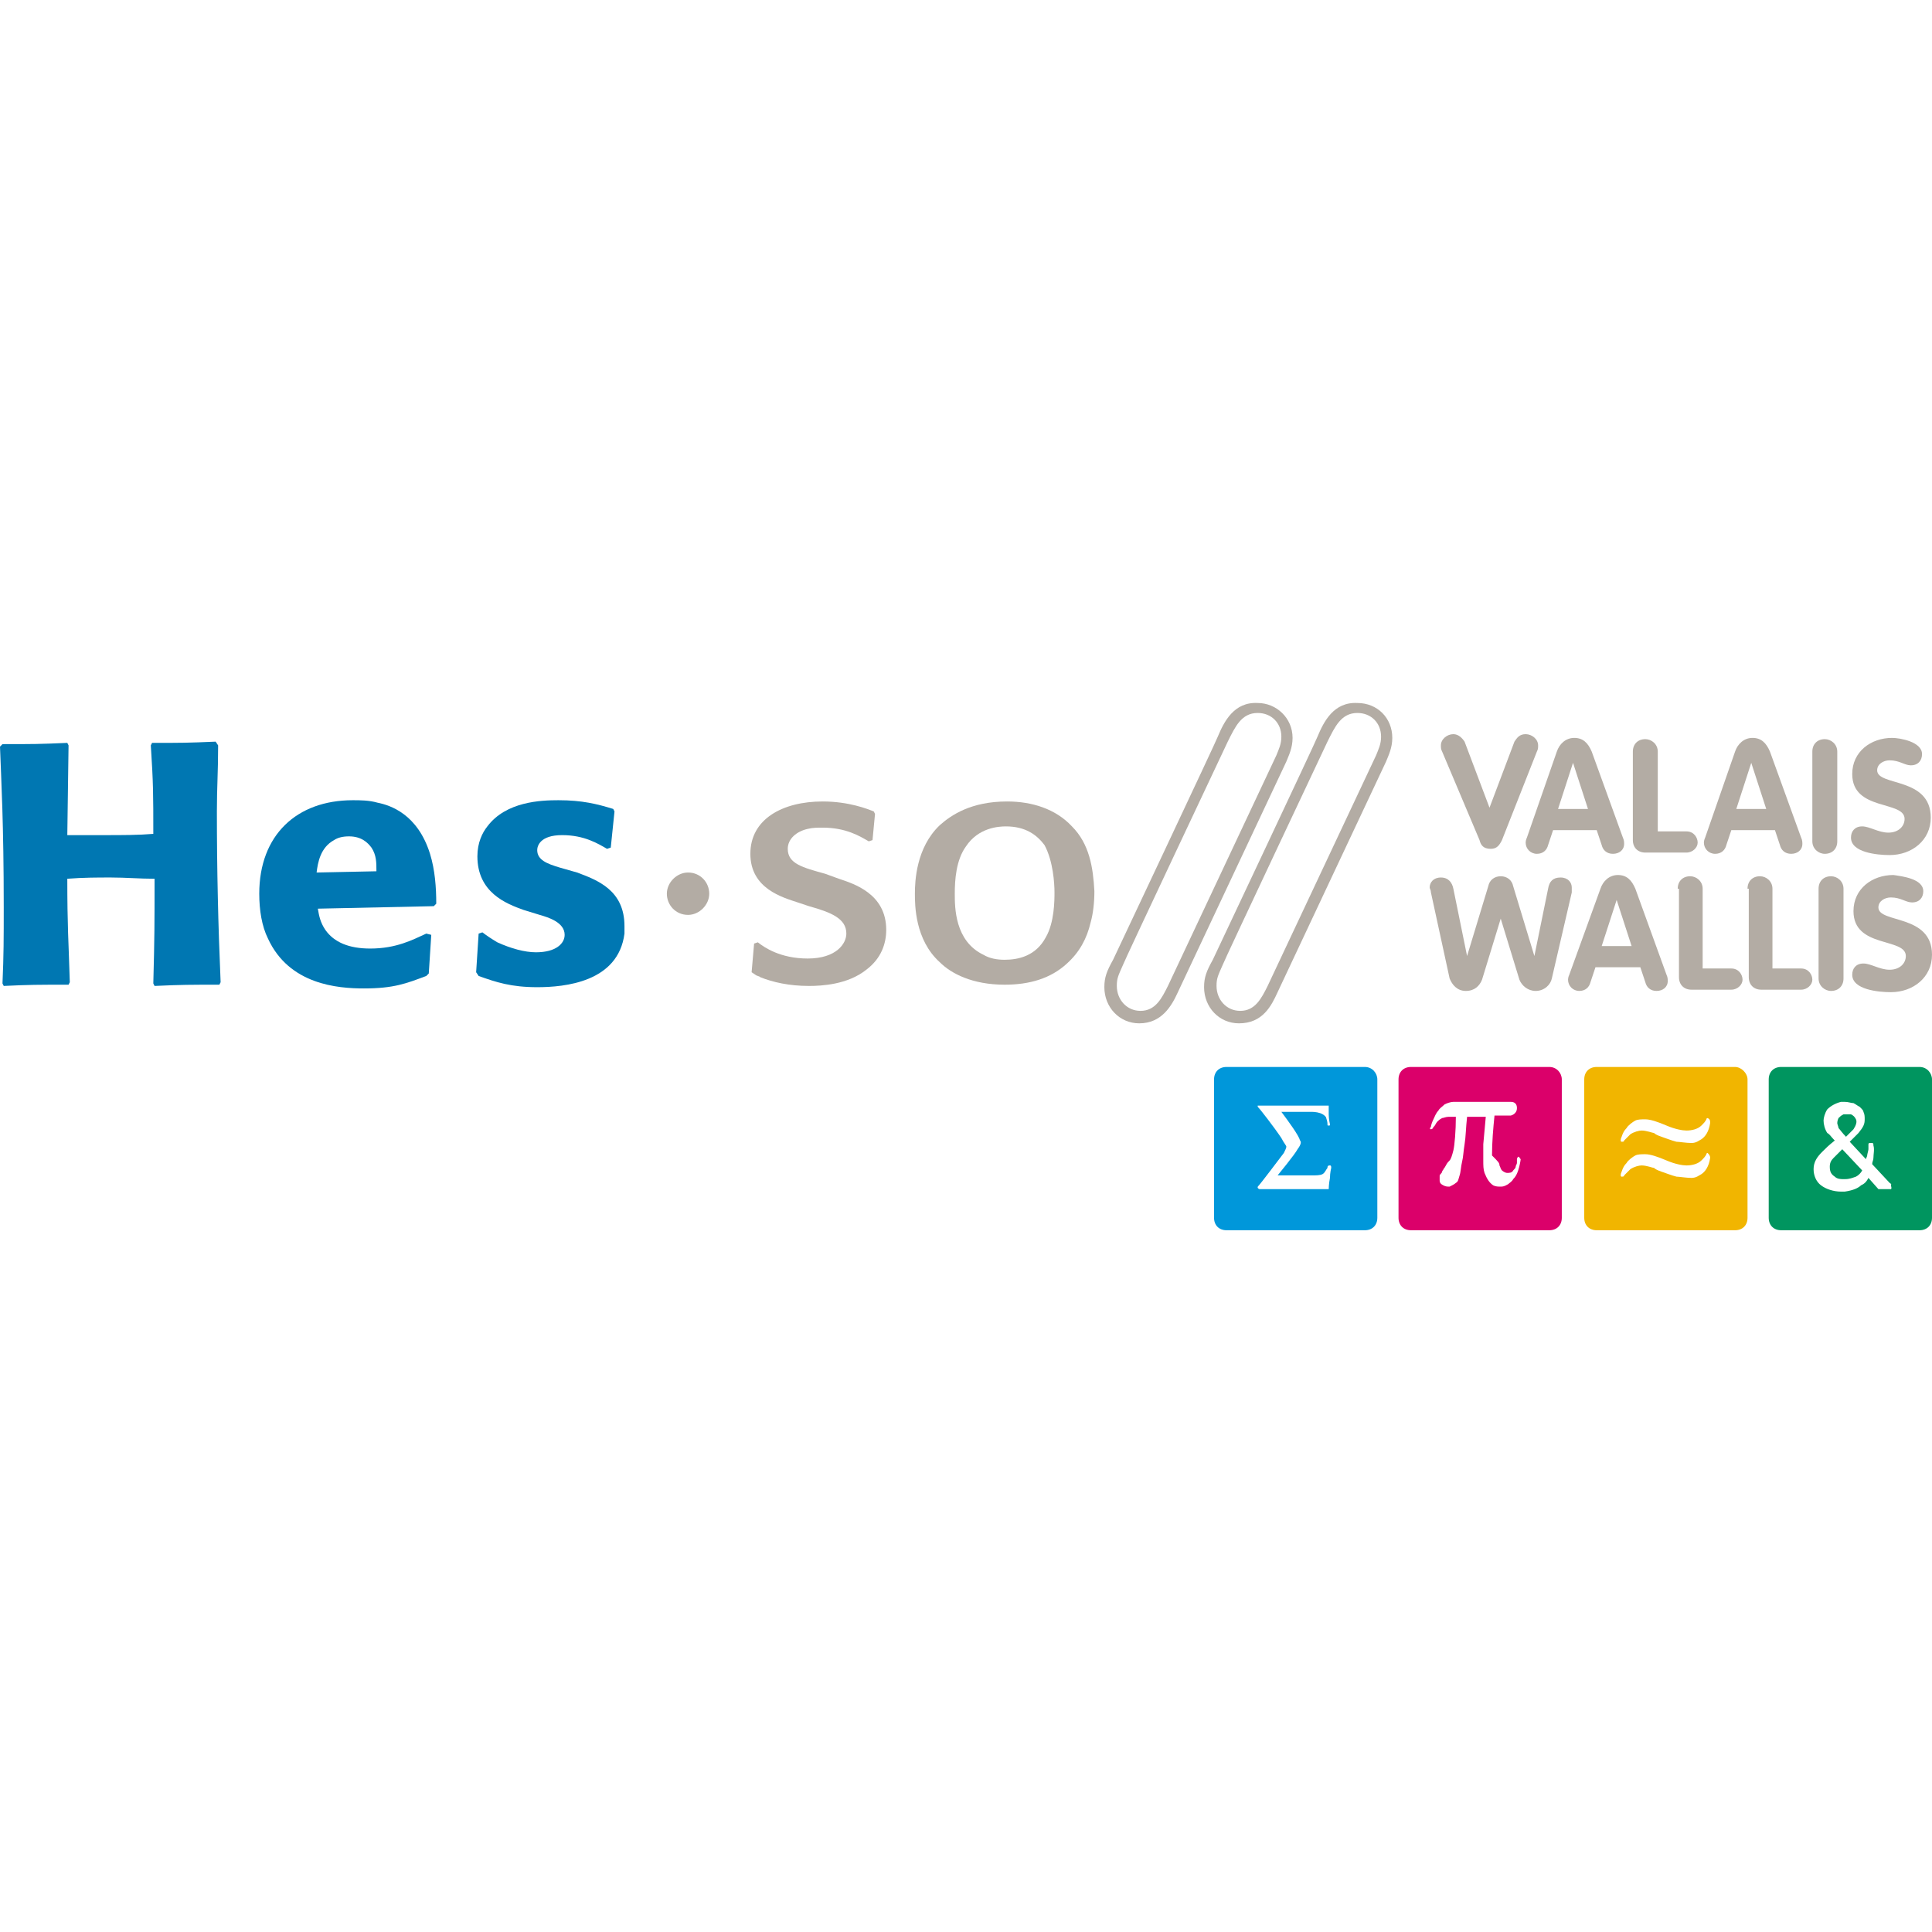 <?xml version="1.0" encoding="utf-8"?>
<!-- Generator: Adobe Illustrator 22.0.1, SVG Export Plug-In . SVG Version: 6.00 Build 0)  -->
<svg version="1.1" xmlns="http://www.w3.org/2000/svg" xmlns:xlink="http://www.w3.org/1999/xlink" x="0px" y="0px"
	 viewBox="0 0 155 155" style="enable-background:new 0 0 155 155;" xml:space="preserve">
<style type="text/css">
	.st0{stroke:#000000;stroke-width:0.295;}
	.st1{fill:#F4520B;}
	.st2{fill:#1D1D1B;}
	.st3{fill:#002856;}
	.st4{fill:#FFD500;stroke:#FFD500;stroke-width:8.764615e-02;stroke-miterlimit:3.864;}
	.st5{fill:#DD0741;stroke:#DD0741;stroke-width:8.764615e-02;stroke-miterlimit:3.864;}
	.st6{fill:#E2003A;stroke:#E2003A;stroke-width:8.764615e-02;stroke-miterlimit:3.864;}
	.st7{fill:#DD0741;stroke:#DD0741;stroke-width:9.352258e-02;stroke-miterlimit:3.864;}
	.st8{fill:#DD0741;stroke:#DD0741;stroke-width:0.166;stroke-miterlimit:3.864;}
	.st9{fill:#DD0741;stroke:#DD0741;stroke-width:0.166;}
	.st10{fill-rule:evenodd;clip-rule:evenodd;fill:#DD0741;stroke:#DD0741;stroke-width:0.166;}
	.st11{clip-path:url(#SVGID_2_);fill:#1A171B;}
	.st12{clip-path:url(#SVGID_2_);}
	.st13{clip-path:url(#SVGID_4_);fill:#1A171B;}
	.st14{clip-path:url(#SVGID_4_);fill:#E3064D;}
	.st15{clip-path:url(#SVGID_4_);fill:#737272;}
	.st16{clip-path:url(#SVGID_4_);fill:#FFFFFF;}
	.st17{clip-path:url(#SVGID_4_);fill-rule:evenodd;clip-rule:evenodd;fill:#FFFFFF;}
	.st18{clip-path:url(#SVGID_4_);fill:#DAD9D9;}
	.st19{clip-path:url(#SVGID_4_);fill:#231F20;}
	.st20{clip-path:url(#SVGID_4_);fill-rule:evenodd;clip-rule:evenodd;fill:#231F20;}
	.st21{fill:#E77C22;}
	.st22{fill:#3984B5;}
	.st23{fill:#5AA3D2;}
	.st24{fill:#70A094;}
	.st25{fill:#D44E5B;}
	.st26{fill:#DA0D15;}
	.st27{fill:#231F20;}
	.st28{fill:#E1251B;}
	.st29{fill:#1A171B;}
	.st30{fill:#E10613;}
	.st31{fill:#0090D4;}
	.st32{fill:#E2101A;}
	.st33{fill:#7D7773;}
	.st34{fill:#FFFFFF;}
	.st35{fill:#0069B2;}
	.st36{fill:#9C9B9B;}
	.st37{fill:#B3ACA4;}
	.st38{fill:#0077B2;}
	.st39{fill:#0097DA;}
	.st40{fill:#DB006A;}
	.st41{fill:#F1B500;}
	.st42{fill:#00955F;}
	.st43{fill:#37903A;}
	.st44{fill:none;stroke:#FFFFFF;stroke-width:0.533;stroke-miterlimit:10;}
	.st45{fill:#E20613;}
	.st46{fill:none;stroke:#FFFFFF;stroke-width:0.533;}
	.st47{fill:#164193;}
	.st48{fill:#009540;}
	.st49{fill:#FFEC00;}
	.st50{fill-rule:evenodd;clip-rule:evenodd;fill:#FFFFFF;}
	.st51{clip-path:url(#SVGID_6_);fill:#FFFFFF;}
	.st52{clip-path:url(#SVGID_6_);fill:#1A171B;}
	.st53{fill-rule:evenodd;clip-rule:evenodd;fill:#1A171B;}
	.st54{clip-path:url(#SVGID_8_);fill:#1A171B;}
	.st55{fill:#6E6E6E;}
	.st56{fill:#3B3B3A;}
	.st57{fill:#5AC4F0;}
	.st58{fill:#FFFFFF;stroke:#FFFFFF;stroke-width:8.764615e-02;stroke-miterlimit:3.864;}
	.st59{fill:#1D1D1B;stroke:#1D1D1B;stroke-width:8.764615e-02;stroke-miterlimit:3.864;}
	.st60{fill:#1D1D1B;stroke:#1D1D1B;stroke-width:9.352258e-02;stroke-miterlimit:3.864;}
	.st61{fill:#1D1D1B;stroke:#1D1D1B;stroke-width:0.166;stroke-miterlimit:3.864;}
	.st62{fill:#1D1D1B;stroke:#1D1D1B;stroke-width:0.166;}
	.st63{fill-rule:evenodd;clip-rule:evenodd;fill:#1D1D1B;stroke:#1D1D1B;stroke-width:0.166;}
	.st64{fill:#1D1D1B;stroke:#FFFFFF;stroke-width:8.764615e-02;stroke-miterlimit:3.864;}
	.st65{fill:none;stroke:#FFFFFF;stroke-width:0.43;stroke-miterlimit:10;}
	.st66{fill:none;stroke:#FFFFFF;stroke-width:1.076;stroke-miterlimit:10;}
	.st67{clip-path:url(#SVGID_10_);fill:#FFFFFF;}
	.st68{clip-path:url(#SVGID_12_);fill:#FFFFFF;}
	.st69{fill:#71B7E5;}
	.st70{fill:none;stroke:#CA4E19;stroke-width:0.107;}
	.st71{fill:#7B0828;}
	.st72{fill:#E32119;}
	.st73{fill:#0069B4;}
	.st74{fill:#AEC90B;}
	.st75{fill:#E42313;}
	.st76{fill:#6686A1;}
	.st77{fill:#99AFC0;}
	.st78{fill:#003662;}
</style>
<g id="Layer_1">
	<g>
		<g>
			<g>
				<path class="st37" d="M97.7,59.1c0,0.1-8.4,17.9-8.4,17.9c-0.5,0.9-0.7,1.4-0.7,2.2c0,1.6,1.2,2.9,2.8,2.9
					c1.8,0,2.6-1.4,3.1-2.5l8.7-18.5c0.2-0.5,0.5-1.1,0.5-1.9c0-1.6-1.3-2.8-2.8-2.8C99,56.3,98.2,57.9,97.7,59.1 M89.6,79.1
					c0-0.6,0.1-0.8,0.5-1.7c0-0.1,8.4-17.9,8.4-17.9c0.6-1.2,1.1-2.3,2.4-2.3c1.1,0,1.9,0.8,1.9,1.9c0,0.6-0.2,1-0.4,1.5
					c0,0-8.7,18.5-8.7,18.5c-0.5,1-1,2-2.2,2C90.4,81.1,89.6,80.2,89.6,79.1"/>
				<path class="st37" d="M105.7,59.1c0,0.1-8.4,17.9-8.4,17.9c-0.5,0.9-0.7,1.4-0.7,2.2c0,1.6,1.2,2.9,2.8,2.9
					c1.9,0,2.6-1.4,3.1-2.5l8.7-18.5c0.2-0.5,0.5-1.1,0.5-1.9c0-1.6-1.2-2.8-2.8-2.8C107,56.3,106.2,57.9,105.7,59.1 M97.6,79.1
					c0-0.6,0.1-0.8,0.5-1.7c0-0.1,8.4-17.9,8.4-17.9c0.6-1.2,1.1-2.3,2.4-2.3c1.1,0,1.9,0.8,1.9,1.9c0,0.6-0.2,1-0.4,1.5
					c0,0-8.7,18.5-8.7,18.5c-0.5,1-1,2-2.2,2C98.4,81.1,97.6,80.2,97.6,79.1"/>
				<path class="st37" d="M115.7,60.3c-0.1-0.2-0.1-0.3-0.1-0.5c0-0.5,0.5-0.9,1-0.9c0.4,0,0.7,0.3,0.9,0.6l2,5.3l2-5.3
					c0.2-0.3,0.4-0.6,0.9-0.6c0.5,0,1,0.4,1,0.9c0,0.2,0,0.3-0.1,0.5l-2.8,7.1c-0.2,0.4-0.4,0.7-0.9,0.7c-0.6,0-0.8-0.3-0.9-0.7
					L115.7,60.3z"/>
				<path class="st37" d="M124.9,60.3c0.2-0.6,0.7-1.1,1.4-1.1c0.7,0,1.1,0.4,1.4,1.1l2.5,6.9c0.1,0.2,0.1,0.4,0.1,0.5
					c0,0.5-0.4,0.8-0.9,0.8c-0.5,0-0.8-0.3-0.9-0.7l-0.4-1.2h-3.5l-0.4,1.2c-0.1,0.4-0.4,0.7-0.9,0.7c-0.5,0-0.9-0.4-0.9-0.9
					c0-0.2,0.1-0.4,0.1-0.4L124.9,60.3z M125,64.9h2.4l-1.2-3.7h0L125,64.9z"/>
				<path class="st37" d="M131,60.3c0-0.6,0.4-1,1-1c0.5,0,1,0.4,1,1v6.4h2.3c0.6,0,0.9,0.5,0.9,0.9c0,0.4-0.4,0.8-0.9,0.8H132
					c-0.6,0-1-0.4-1-1V60.3z"/>
				<path class="st37" d="M139.2,60.3c0.2-0.6,0.7-1.1,1.4-1.1c0.7,0,1.1,0.4,1.4,1.1l2.5,6.9c0.1,0.2,0.1,0.4,0.1,0.5
					c0,0.5-0.4,0.8-0.9,0.8c-0.5,0-0.8-0.3-0.9-0.7l-0.4-1.2h-3.5l-0.4,1.2c-0.1,0.4-0.4,0.7-0.9,0.7c-0.5,0-0.9-0.4-0.9-0.9
					c0-0.2,0.1-0.4,0.1-0.4L139.2,60.3z M139.3,64.9h2.4l-1.2-3.7h0L139.3,64.9z"/>
				<path class="st37" d="M145.4,60.3c0-0.6,0.4-1,1-1c0.5,0,1,0.4,1,1v7.2c0,0.6-0.4,1-1,1c-0.5,0-1-0.4-1-1V60.3z"/>
				<path class="st37" d="M154.2,60.5c0,0.5-0.3,0.9-0.9,0.9c-0.5,0-0.9-0.4-1.7-0.4c-0.5,0-1,0.3-1,0.8c0,1.3,4.3,0.5,4.3,3.8
					c0,1.8-1.5,3-3.3,3c-1,0-3.1-0.2-3.1-1.4c0-0.5,0.3-0.9,0.9-0.9c0.6,0,1.3,0.5,2.1,0.5c0.8,0,1.3-0.5,1.3-1.1
					c0-1.5-4.2-0.6-4.2-3.6c0-1.8,1.5-2.9,3.2-2.9C152.4,59.2,154.2,59.5,154.2,60.5"/>
				<path class="st37" d="M114.8,71.6c0-0.2-0.1-0.3-0.1-0.4c0-0.4,0.3-0.8,0.9-0.8c0.6,0,0.9,0.4,1,0.9l1.1,5.4h0l1.7-5.6
					c0.1-0.5,0.5-0.8,1-0.8c0.5,0,0.9,0.3,1,0.8l1.7,5.6h0l1.1-5.4c0.1-0.6,0.4-0.9,1-0.9c0.6,0,0.9,0.4,0.9,0.8c0,0.2,0,0.3,0,0.4
					l-1.6,6.9c-0.1,0.5-0.6,1-1.3,1c-0.6,0-1.1-0.4-1.3-0.9l-1.5-4.9h0l-1.5,4.9c-0.2,0.5-0.6,0.9-1.3,0.9c-0.7,0-1.1-0.5-1.3-1
					L114.8,71.6z"/>
				<path class="st37" d="M128.4,71.3c0.2-0.6,0.7-1.1,1.4-1.1c0.7,0,1.1,0.4,1.4,1.1l2.5,6.9c0.1,0.2,0.1,0.4,0.1,0.5
					c0,0.5-0.4,0.8-0.9,0.8c-0.5,0-0.8-0.3-0.9-0.7l-0.4-1.2H128l-0.4,1.2c-0.1,0.4-0.4,0.7-0.9,0.7c-0.5,0-0.9-0.4-0.9-0.9
					c0-0.2,0.1-0.4,0.1-0.4L128.4,71.3z M128.5,75.9h2.4l-1.2-3.7h0L128.5,75.9z"/>
				<path class="st37" d="M134.6,71.3c0-0.6,0.4-1,1-1c0.5,0,1,0.4,1,1v6.4h2.3c0.6,0,0.9,0.5,0.9,0.9c0,0.4-0.4,0.8-0.9,0.8h-3.2
					c-0.6,0-1-0.4-1-1V71.3z"/>
				<path class="st37" d="M140.2,71.3c0-0.6,0.4-1,1-1c0.5,0,1,0.4,1,1v6.4h2.3c0.6,0,0.9,0.5,0.9,0.9c0,0.4-0.4,0.8-0.9,0.8h-3.2
					c-0.6,0-1-0.4-1-1V71.3z"/>
				<path class="st37" d="M145.9,71.3c0-0.6,0.4-1,1-1c0.5,0,1,0.4,1,1v7.2c0,0.6-0.4,1-1,1c-0.5,0-1-0.4-1-1V71.3z"/>
				<path class="st37" d="M154.3,71.5c0,0.5-0.3,0.9-0.9,0.9c-0.5,0-0.9-0.4-1.7-0.4c-0.5,0-1,0.3-1,0.8c0,1.3,4.3,0.5,4.3,3.8
					c0,1.8-1.5,3-3.3,3c-1,0-3.1-0.2-3.1-1.4c0-0.5,0.3-0.9,0.9-0.9c0.6,0,1.3,0.5,2.1,0.5c0.8,0,1.3-0.5,1.3-1.1
					c0-1.5-4.2-0.6-4.2-3.6c0-1.8,1.5-2.9,3.2-2.9C152.6,70.3,154.3,70.5,154.3,71.5"/>
			</g>
			<g>
				<path class="st37" d="M67.3,70.5c1.2,0.4,3.8,1.2,3.8,4.1c0,1.1-0.4,2.3-1.6,3.2c-1.5,1.2-3.6,1.3-4.6,1.3
					c-1.6,0-2.9-0.3-3.9-0.7c-0.1-0.1-0.3-0.1-0.4-0.2L60.3,78c0.1-1.1,0.1-1.2,0.2-2.3l0.3-0.1c0.5,0.4,1.8,1.3,4,1.3
					c2.3,0,3.1-1.2,3.1-2c0-1.2-1.2-1.7-3-2.2L64,72.4c-1.2-0.4-3.8-1.1-3.8-3.9c0-2.8,2.6-4.2,5.8-4.2c2.1,0,3.6,0.6,4.1,0.8
					l0.1,0.2c-0.1,1-0.1,1.1-0.2,2.1l-0.3,0.1c-0.7-0.4-1.8-1.1-3.7-1.1c-0.4,0-0.8,0-1.2,0.1c-0.9,0.2-1.6,0.8-1.6,1.6
					c0,1.2,1.2,1.5,3,2L67.3,70.5z"/>
				<path class="st37" d="M84.6,71.6c0,0.6,0,2.4-0.7,3.6c-0.8,1.5-2.2,1.8-3.3,1.8c-0.6,0-1.2-0.1-1.7-0.4
					c-2.3-1.1-2.3-3.8-2.3-4.9c0-1.1,0.1-2.7,0.9-3.8c1-1.5,2.6-1.6,3.2-1.6c1.6,0,2.5,0.7,3.1,1.5C84.5,69.1,84.6,70.9,84.6,71.6
					 M87.8,71.5c-0.1-1.9-0.4-3.8-1.8-5.2c-1.3-1.4-3.2-2-5.2-2c-2.9,0-4.5,1.1-5.4,1.9c-1.9,1.8-2,4.5-2,5.5c0,0.9,0,3.7,2,5.5
					c0.9,0.9,2.6,1.8,5.2,1.8c2,0,3.7-0.5,5-1.7c1-0.9,1.6-2,1.9-3.3C87.7,73.3,87.8,72.4,87.8,71.5"/>
				<path class="st37" d="M56.9,71.7c0,0.9-0.8,1.7-1.7,1.7c-1,0-1.7-0.8-1.7-1.7c0-0.9,0.8-1.7,1.7-1.7
					C56.2,70,56.9,70.8,56.9,71.7"/>
				<path class="st38" d="M17.5,59.8c0,2.1-0.1,3.4-0.1,5.3c0,4.6,0.1,9.1,0.3,13.7l-0.1,0.2c-2.4,0-3,0-5.2,0.1l-0.1-0.2
					c0.1-3.8,0.1-4.7,0.1-8.4c-1.2,0-2.3-0.1-3.5-0.1c-1.1,0-2.2,0-3.5,0.1c0,3.9,0.1,4.9,0.2,8.3l-0.1,0.2c-2.5,0-3.1,0-5.2,0.1
					l-0.1-0.2c0.1-2.3,0.1-3.6,0.1-6.1C0.3,66,0.1,62.7,0,59.9l0.2-0.2c2.5,0,2.9,0,5.2-0.1l0.1,0.2L5.4,67c1,0,2,0,3.1,0
					c1.3,0,2.6,0,3.8-0.1c0-3.2,0-4-0.2-7.1l0.1-0.2c2.4,0,2.8,0,5.1-0.1L17.5,59.8z"/>
				<path class="st38" d="M25.4,70c0.1-0.8,0.3-2,1.4-2.6c0.3-0.2,0.7-0.3,1.2-0.3c1,0,1.5,0.5,1.8,0.9c0.4,0.6,0.4,1.2,0.4,1.9
					L25.4,70z M34.2,74.9c-1.1,0.5-2.4,1.2-4.5,1.2c-1.7,0-2.9-0.5-3.6-1.5c-0.4-0.6-0.5-1.1-0.6-1.7l9.3-0.2l0.2-0.2
					c0-1.3-0.1-2.7-0.5-4c-1-3.2-3.2-3.9-4.2-4.1c-0.7-0.2-1.4-0.2-2-0.2c-4.5,0-7.5,2.8-7.5,7.5c0,1.3,0.2,2.6,0.7,3.6
					c1.7,3.7,5.6,4,7.7,4c2.4,0,3.4-0.4,5-1l0.2-0.2l0.2-3.1L34.2,74.9z"/>
				<path class="st38" d="M46.3,70c1.6,0.6,3.8,1.4,3.8,4.3c0,0.2,0,0.4,0,0.6c-0.5,3.9-4.8,4.3-7,4.3c-2.1,0-3.3-0.4-4.7-0.9
					L38.2,78c0.1-1.4,0.1-1.7,0.2-3.1l0.3-0.1c0.4,0.3,0.7,0.5,1.2,0.8c1.1,0.5,2.2,0.8,3.1,0.8c1.6,0,2.3-0.7,2.3-1.4
					c0-1-1.3-1.4-2-1.6L42,73c-1.4-0.5-3.7-1.4-3.7-4.3c0-1.1,0.4-1.9,0.8-2.4c1.5-2,4.3-2.1,5.7-2.1c1.9,0,3.1,0.3,4.4,0.7l0.1,0.2
					L49,68l-0.3,0.1c-0.7-0.4-1.8-1.1-3.6-1.1c-1.8,0-2,0.9-2,1.2c0,0.8,0.8,1.1,1.8,1.4L46.3,70z"/>
			</g>
		</g>
		<path class="st39" d="M109.5,85.6H98.4c-0.6,0-1,0.4-1,1v11.1c0,0.6,0.4,1,1,1h11.1c0.6,0,1-0.4,1-1V86.6
			C110.5,86.1,110.1,85.6,109.5,85.6z M106.7,94.5c-0.1,0.5-0.1,0.9-0.1,0.9h-5.5c-0.1,0-0.1,0-0.2-0.1c0-0.1,0-0.1,0.1-0.2
			c0.1-0.1,1.4-1.8,2-2.6c0.1-0.2,0.2-0.4,0.2-0.5c0-0.1-0.2-0.3-0.4-0.7c-0.6-0.9-1.7-2.3-1.8-2.4c-0.1-0.1-0.1-0.1-0.1-0.2
			c0,0,0.1,0,0.1,0h5.6c0,0,0,0.4,0,0.7c0,0.4,0.1,0.8,0.1,0.8c0,0.1,0,0.1-0.1,0.1c-0.1,0-0.1,0-0.1-0.1c0-0.1,0-0.2-0.1-0.5
			c0-0.1-0.2-0.3-0.5-0.4c-0.3-0.1-0.6-0.1-0.8-0.1h-2.3c0.6,0.8,1.4,1.9,1.5,2.3c0.1,0.1,0.1,0.3-0.2,0.7c-0.2,0.4-1.6,2.1-1.6,2.1
			h2.7c0.4,0,0.7,0,0.9-0.1c0.2-0.1,0.3-0.4,0.4-0.5c0-0.1,0-0.2,0.2-0.2c0.1,0,0.1,0.1,0.1,0.2C106.8,93.7,106.7,94.1,106.7,94.5z"
			/>
		<path class="st40" d="M124.3,85.6h-11.1c-0.6,0-1,0.4-1,1v11.1c0,0.6,0.4,1,1,1h11.1c0.6,0,1-0.4,1-1V86.6
			C125.3,86.1,124.9,85.6,124.3,85.6z M120.3,93.5c0.1,0.2,0.1,0.3,0.2,0.4c0.1,0.1,0.3,0.2,0.4,0.2c0.2,0,0.4,0,0.5-0.2
			c0.1-0.1,0.2-0.2,0.2-0.3c0-0.1,0.1-0.2,0.1-0.3c0-0.1,0-0.2,0-0.3c0,0,0-0.1,0.1-0.2c0.1,0,0.1,0.1,0.2,0.2
			c0,0.1-0.1,0.6-0.2,0.9c-0.1,0.3-0.2,0.5-0.4,0.7c-0.1,0.2-0.3,0.3-0.4,0.4c-0.2,0.1-0.3,0.2-0.6,0.2c-0.2,0-0.4,0-0.6-0.1
			c-0.3-0.2-0.5-0.5-0.7-1c-0.1-0.3-0.1-0.6-0.1-1c0-0.4,0-0.8,0-1.3l0.2-2.2h-1.5c-0.1,0.9-0.1,1.6-0.2,2.2c-0.1,0.6-0.1,1-0.2,1.4
			c-0.1,0.4-0.1,0.8-0.2,1.1c-0.1,0.3-0.1,0.5-0.3,0.6c-0.1,0.1-0.3,0.2-0.5,0.3c-0.2,0-0.3,0-0.5-0.1c-0.2-0.1-0.3-0.2-0.3-0.4
			c0-0.1,0-0.2,0-0.3c0-0.1,0-0.2,0.1-0.2c0-0.1,0.1-0.1,0.1-0.2c0-0.1,0.1-0.1,0.1-0.2c0,0,0.1-0.1,0.2-0.3
			c0.1-0.2,0.2-0.3,0.3-0.4c0.1-0.1,0.2-0.4,0.3-0.8c0.1-0.4,0.2-1.6,0.2-2.7h-0.6c-0.2,0-0.4,0.1-0.5,0.1c-0.2,0.1-0.3,0.2-0.4,0.3
			c-0.1,0.1-0.2,0.4-0.3,0.4c0,0.1-0.1,0.2-0.2,0.2c-0.1,0-0.1-0.1,0-0.2c0-0.1,0.1-0.4,0.2-0.6c0.1-0.2,0.2-0.5,0.4-0.7
			c0.1-0.2,0.3-0.3,0.5-0.5c0.2-0.1,0.5-0.2,0.7-0.2h4.6c0.1,0,0.5,0,0.5,0.5c0,0.5-0.5,0.6-0.5,0.6h-1.3c-0.1,1-0.2,2.1-0.2,3.2
			C120.2,93.2,120.3,93.3,120.3,93.5z"/>
		<path class="st41" d="M139.2,85.6h-11.1c-0.6,0-1,0.4-1,1v11.1c0,0.6,0.4,1,1,1h11.1c0.6,0,1-0.4,1-1V86.6
			C140.2,86.1,139.7,85.6,139.2,85.6z M137.2,92.9c-0.1,0.7-0.4,1.1-0.7,1.3c-0.2,0.1-0.4,0.3-0.8,0.3c-0.4,0-1-0.1-1.2-0.1
			c-0.4-0.1-0.9-0.3-1.2-0.4c-0.3-0.1-0.5-0.2-0.6-0.3c-0.1,0-0.6-0.2-1-0.2c-0.2,0-0.6,0.1-0.9,0.3c-0.2,0.2-0.4,0.4-0.5,0.5
			c0,0.1-0.1,0.1-0.2,0.1c-0.1,0-0.1-0.2,0-0.4c0.1-0.3,0.2-0.5,0.4-0.7c0.1-0.2,0.5-0.5,0.7-0.6c0.2-0.1,0.5-0.1,0.8-0.1
			c0.4,0,1,0.2,1.7,0.5c0.7,0.3,1.3,0.4,1.6,0.4c0.4,0,0.9-0.1,1.2-0.4c0.2-0.2,0.3-0.3,0.4-0.5c0-0.1,0.1-0.1,0.1-0.1
			C137.2,92.7,137.2,92.8,137.2,92.9z M137.2,90.1c-0.1,0.7-0.4,1.1-0.7,1.3c-0.2,0.1-0.4,0.3-0.8,0.3c-0.4,0-1-0.1-1.2-0.1
			c-0.4-0.1-0.9-0.3-1.2-0.4c-0.3-0.1-0.5-0.2-0.6-0.3c-0.1,0-0.6-0.2-1-0.2c-0.2,0-0.6,0.1-0.9,0.3c-0.2,0.2-0.4,0.4-0.5,0.5
			c0,0.1-0.1,0.1-0.2,0.1c-0.1,0-0.1-0.2,0-0.4c0.1-0.3,0.2-0.5,0.4-0.7c0.1-0.2,0.5-0.5,0.7-0.6c0.2-0.1,0.5-0.1,0.8-0.1
			c0.4,0,1,0.2,1.7,0.5c0.7,0.3,1.3,0.4,1.6,0.4c0.4,0,0.9-0.1,1.2-0.4c0.2-0.2,0.3-0.3,0.4-0.5c0-0.1,0.1-0.1,0.1-0.1
			C137.2,89.8,137.2,89.9,137.2,90.1z"/>
		<g>
			<path class="st42" d="M147.5,90.5c0.1,0.1,0.3,0.4,0.6,0.7c0.2-0.2,0.4-0.4,0.6-0.6c0.2-0.3,0.3-0.6,0.2-0.8
				c-0.1-0.2-0.2-0.3-0.4-0.4c-0.1,0-0.2,0-0.3,0c-0.1,0-0.2,0-0.3,0c-0.2,0.1-0.3,0.2-0.4,0.3c-0.1,0.2-0.1,0.4-0.1,0.4
				C147.4,90.2,147.5,90.4,147.5,90.5z"/>
			<path class="st42" d="M147.1,92.9c-0.2,0.2-0.3,0.4-0.3,0.7c0,0.4,0.1,0.6,0.4,0.8c0.2,0.2,0.5,0.2,0.7,0.2c0,0,0.1,0,0.1,0
				c0.4,0,0.6-0.1,0.9-0.2c0.2-0.1,0.4-0.3,0.5-0.5l-1.6-1.7C147.5,92.5,147.3,92.7,147.1,92.9z"/>
			<path class="st42" d="M154,85.6h-11.1c-0.6,0-1,0.4-1,1v11.1c0,0.6,0.4,1,1,1H154c0.6,0,1-0.4,1-1V86.6
				C155,86.1,154.6,85.6,154,85.6z M151.7,95.4h-1l0,0l-0.8-0.9c-0.2,0.4-0.4,0.5-0.6,0.6c-0.2,0.2-0.6,0.4-1.3,0.5
				c-0.1,0-0.2,0-0.3,0c-0.6,0-1.2-0.2-1.6-0.5c-0.4-0.3-0.6-0.8-0.6-1.3c0-0.6,0.3-1,0.7-1.4c0.3-0.3,0.5-0.5,1-0.9l-0.1-0.1
				c-0.2-0.2-0.3-0.4-0.5-0.5c-0.2-0.3-0.3-0.7-0.3-1c0-0.2,0.1-0.6,0.3-0.9c0.3-0.3,0.7-0.5,1.1-0.6c0.1,0,0.2,0,0.3,0
				c0.3,0,0.5,0.1,0.7,0.1c0.2,0.1,0.3,0.2,0.5,0.3c0.2,0.2,0.3,0.3,0.3,0.4c0.1,0.2,0.1,0.4,0.1,0.6c0,0.4-0.1,0.6-0.5,1.1
				c-0.2,0.2-0.4,0.4-0.7,0.7l1.3,1.4c0-0.1,0.1-0.2,0.1-0.3c0-0.1,0.1-0.4,0.1-0.5c0,0,0,0,0-0.1c0-0.1,0-0.2,0-0.3
				c0,0,0-0.1,0.1-0.1c0,0,0.1,0,0.2,0c0.1,0,0.1,0.1,0.1,0.2c0.1,0.3,0,0.7,0,1c0,0.2-0.1,0.3-0.1,0.5l1.4,1.5c0,0,0.2,0.1,0.1,0.2
				C151.8,95.4,151.7,95.4,151.7,95.4z"/>
		</g>
	</g>
</g>
<g id="Layer_3">
</g>
<g id="Layer_2">
</g>
</svg>
